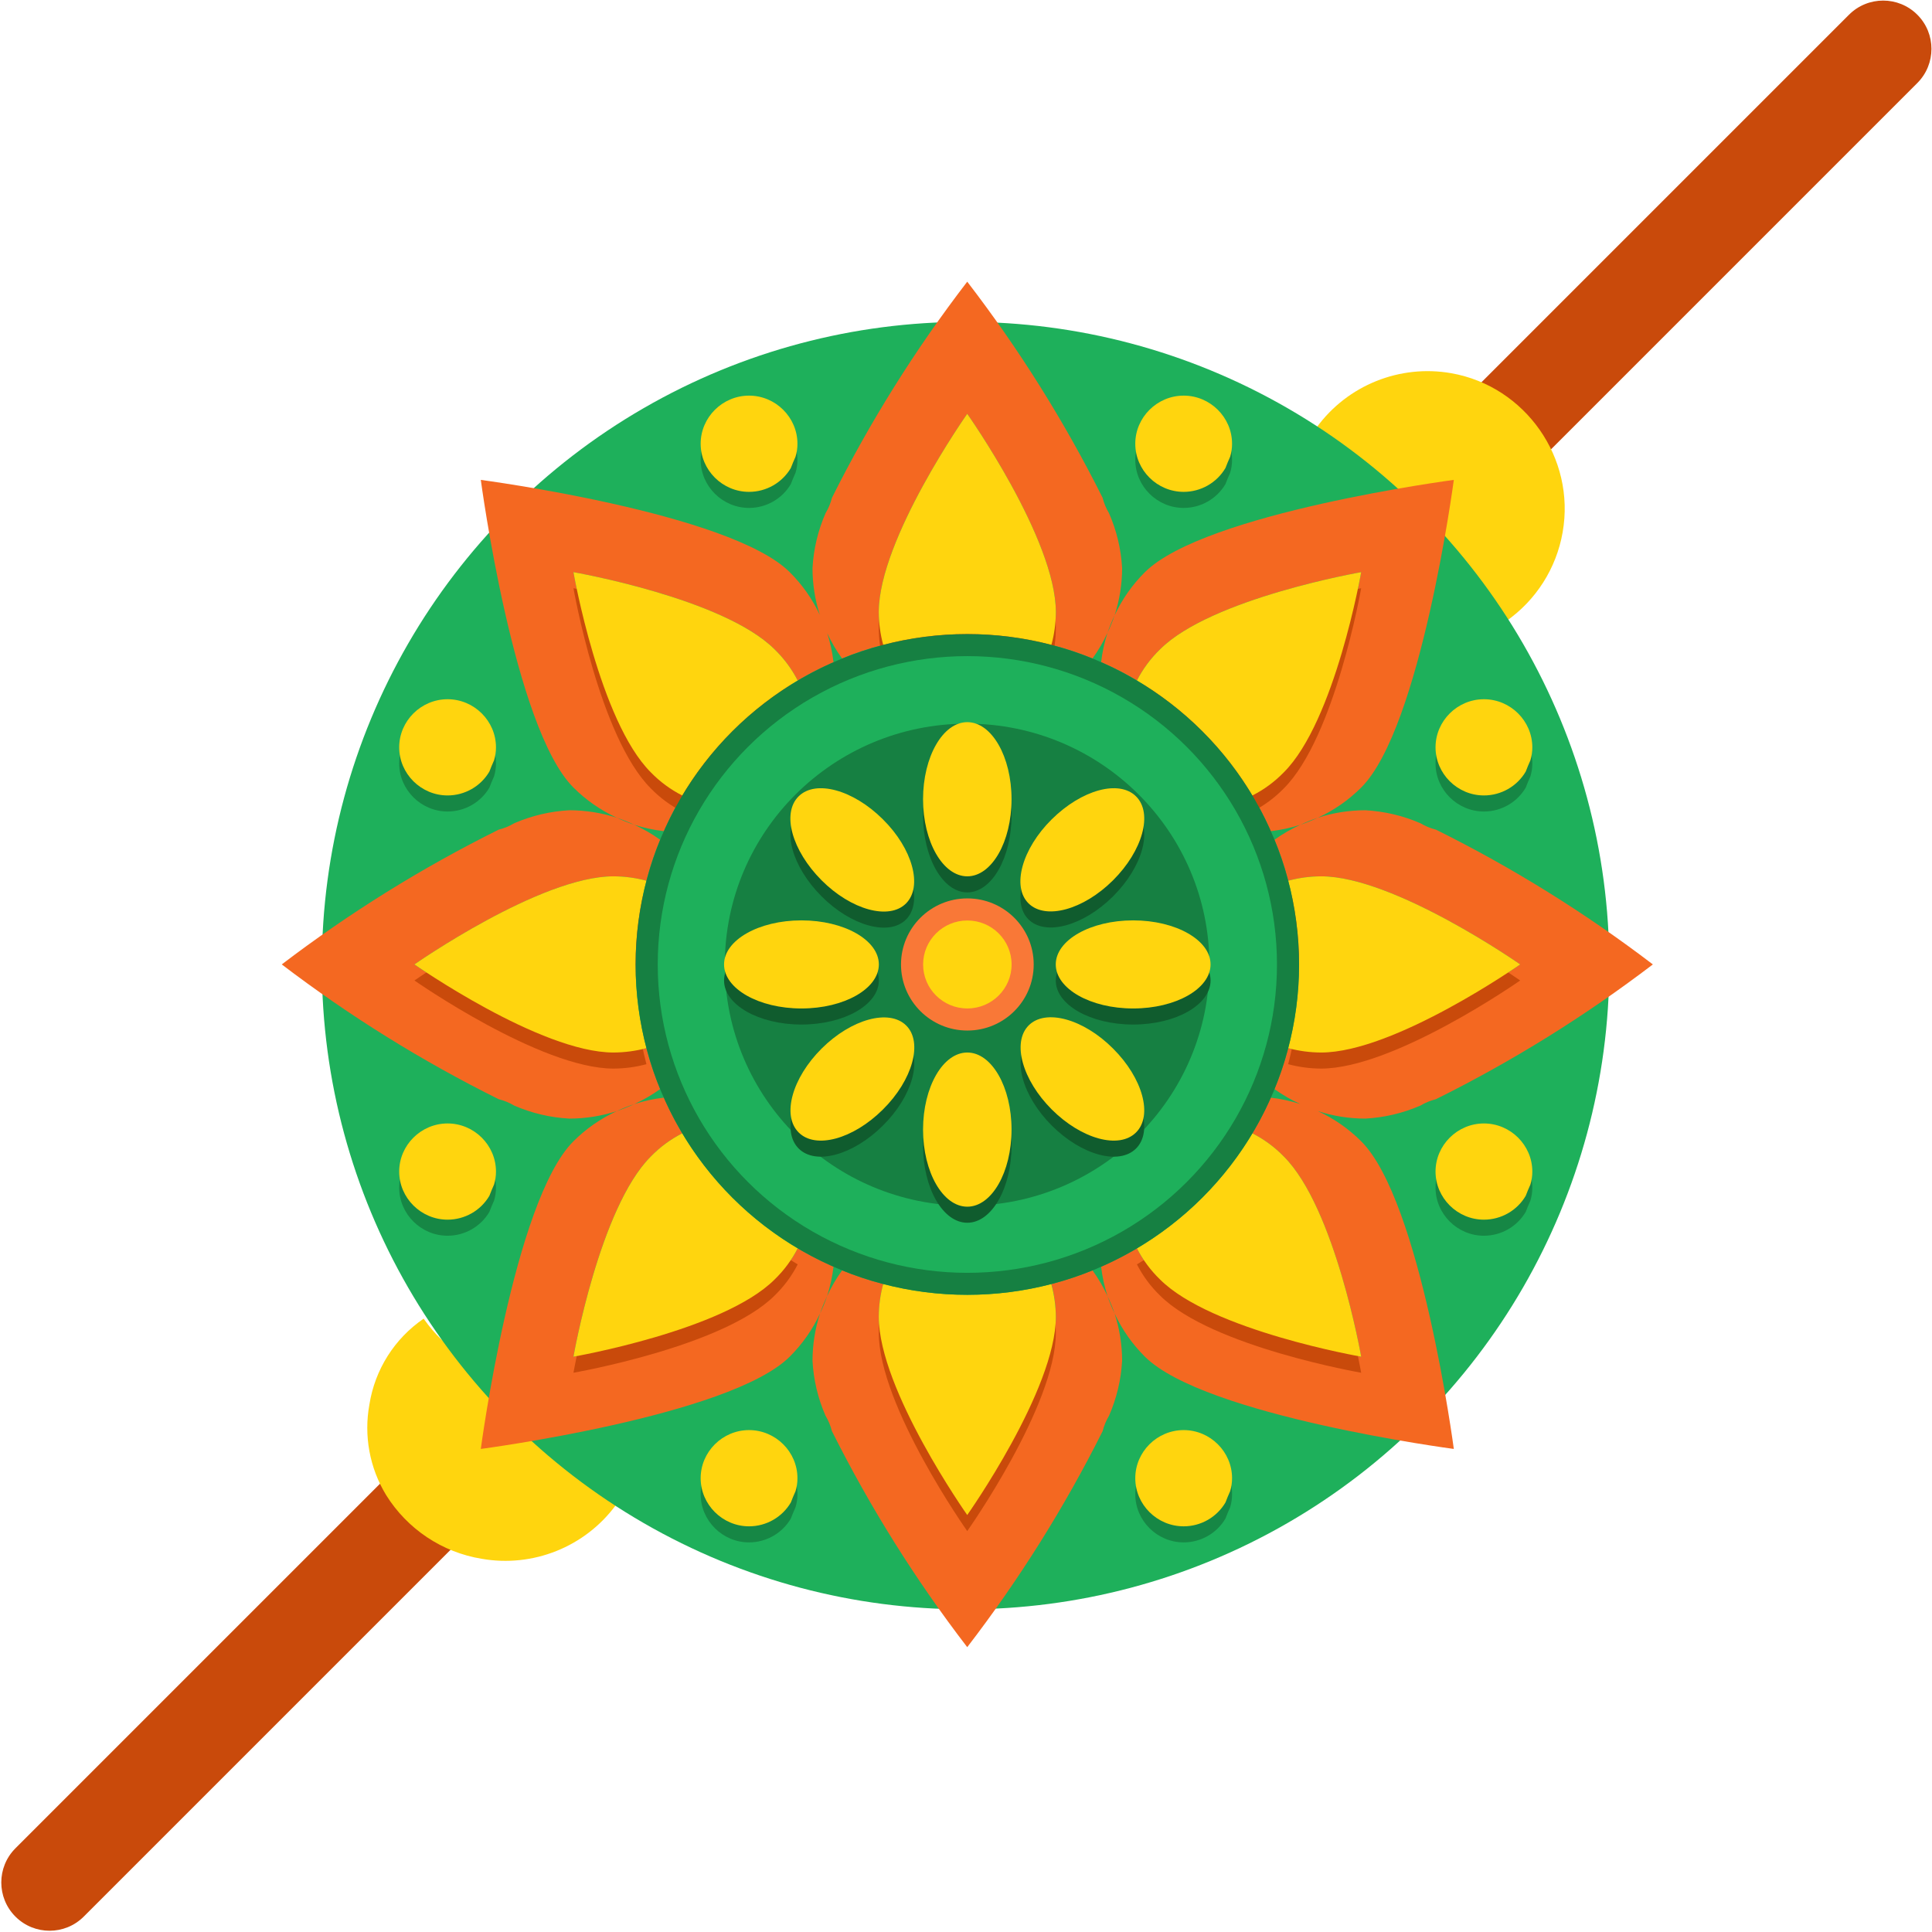 <svg clip-rule="evenodd" fill-rule="evenodd" stroke-linejoin="round" stroke-miterlimit="2" viewBox="0 0 120 120" xmlns="http://www.w3.org/2000/svg"><path d="m120 8.957c0-1.385-.945-2.508-2.109-2.508h-113.207c-1.164 0-2.109 1.123-2.109 2.508 0 1.384.945 2.507 2.109 2.507h113.207c1.164 0 2.109-1.123 2.109-2.507z" fill="#c94a0b" transform="matrix(1.006 -1.006 .846 .846 -9.209 114.057)"/><path d="m26.198 81.839c2.547 3.602 6.59 4.057 10.212 1.516-.709 1.043-1.2 2.219-1.443 3.457-.442 2.506.523 4.843 3.08 6.521.005.003.01.007.015.01l.031.02c.005.003.01.007.015.01-1.918 2.603-5.158 3.899-8.342 3.337-2.452-.402-4.615-1.846-5.929-3.956-1.026-1.685-1.395-3.691-1.038-5.631.342-2.163 1.561-4.092 3.369-5.327zm70.713-48.878c-.39 2.23-1.653 4.216-3.508 5.514l-.05.024c-.181-.39-.395-.763-.642-1.115-2.545-3.641-6.831-3.403-10.467-.852.747-1.122 1.26-2.383 1.509-3.708.42-2.383-.213-4.721-2.129-6.375l.011-.012c1.915-2.619 5.166-3.927 8.362-3.364 4.606.812 7.728 5.271 6.916 9.877z" fill="#ffd50e" transform="matrix(1 -0 0 1 .146 .108)"/><circle cx="64.077" cy="60.645" fill="#1eb05b" r="40.184" transform="matrix(.995 -0 0 .995 -3.783 -.367)"/><g transform="matrix(.172 -0 0 .171 16.048 16.129)"><g fill-rule="nonzero"><path d="m35.625 84.417s9.266-1.618 12.441-4.798c.583-.566 1.069-1.224 1.437-1.947.713.428 1.454.808 2.217 1.138-.072.624-.205 1.239-.398 1.837-.165.353-.311.714-.437 1.083.166-.353.312-.714.437-1.083.257-.564.569-1.102.931-1.604.826.346 1.678.631 2.546.85-.18.666-.272 1.353-.274 2.042 0 4.538 5.474 12.339 5.474 12.339s5.48-7.801 5.48-12.339c-.002-.689-.094-1.376-.274-2.042.867-.22 1.717-.504 2.542-.85.362.502.674 1.039.929 1.604.126.369.273.73.439 1.083.308.952.465 1.947.465 2.947-.065 1.177-.339 2.333-.808 3.414-.179.299-.312.622-.396.96-2.359 4.739-5.166 9.243-8.381 13.449-3.213-4.206-6.017-8.71-8.375-13.449-.084-.338-.217-.661-.396-.96-.47-1.081-.742-2.237-.804-3.414 0-1 .157-1.995.465-2.947-.462.999-1.097 1.909-1.875 2.687-3.695 3.702-19.119 5.744-19.119 5.744s2.039-15.451 5.734-19.152c.776-.78 1.685-1.416 2.683-1.878.368-.127.729-.273 1.082-.439.596-.193 1.21-.326 1.833-.398.329.765.709 1.507 1.136 2.221-.723.369-1.38.856-1.944 1.44-3.178 3.18-4.79 12.462-4.79 12.462zm44.981-15.727c-.562-.256-1.098-.568-1.598-.93.347-.828.63-1.68.848-2.55.666.18 1.351.272 2.04.274 4.525 0 12.317-5.484 12.317-5.484s-7.786-5.484-12.315-5.484c-.689.002-1.375.094-2.04.274-.218-.87-.502-1.722-.849-2.55.501-.363 1.038-.675 1.601-.932.369-.126.73-.272 1.082-.439.95-.309 1.943-.466 2.942-.466 1.175.064 2.33.338 3.408.809.298.18.622.314.96.398 4.732 2.362 9.227 5.172 13.425 8.39-4.198 3.218-8.694 6.028-13.426 8.39-.338.084-.662.218-.96.398-1.079.471-2.233.745-3.408.809-.998 0-1.989-.157-2.938-.465.997.463 1.904 1.098 2.68 1.877 3.702 3.701 5.734 19.152 5.734 19.152s-15.424-2.042-19.119-5.744c-.778-.778-1.413-1.688-1.875-2.687-.126-.369-.273-.731-.439-1.083-.191-.598-.324-1.214-.396-1.837.763-.33 1.504-.71 2.217-1.138.368.723.854 1.381 1.437 1.947 3.175 3.18 12.441 4.798 12.441 4.798s-1.615-9.282-4.79-12.462c-.564-.584-1.221-1.071-1.944-1.44.427-.714.807-1.456 1.136-2.221.621.072 1.234.205 1.829.396zm-41.216-17.382c.563.256 1.099.569 1.599.932-.345.828-.629 1.68-.847 2.55-.665-.18-1.351-.272-2.04-.274-4.524 0-12.317 5.484-12.317 5.484s7.788 5.484 12.317 5.484c.689-.002 1.375-.094 2.04-.274.218.87.502 1.722.847 2.55-.5.363-1.036.676-1.599.932-.369.126-.73.272-1.082.439-.95.309-1.943.466-2.942.466-1.175-.064-2.33-.338-3.408-.809-.298-.18-.622-.314-.96-.398-4.732-2.362-9.227-5.172-13.425-8.39 4.198-3.218 8.694-6.028 13.426-8.39.338-.084.662-.218.96-.398 1.078-.471 2.232-.745 3.407-.809.999 0 1.992.157 2.942.466.352.167.713.313 1.082.439zm41.224 17.386c.366.125.724.27 1.073.435-.365-.126-.723-.271-1.073-.435zm-29.742-30.451c-.301-.944-.454-1.929-.452-2.92.064-1.177.337-2.334.808-3.414.179-.299.312-.622.396-.96 2.356-4.739 5.159-9.242 8.371-13.449 3.214 4.206 6.019 8.71 8.377 13.449.083.338.217.661.396.96.472 1.08.747 2.236.812 3.414 0 1-.157 1.995-.465 2.947.462-.999 1.097-1.909 1.875-2.687 3.702-3.702 19.119-5.744 19.119-5.744s-2.039 15.451-5.734 19.152c-.776.78-1.685 1.416-2.683 1.878-.368.127-.729.273-1.082.439-.596.193-1.21.326-1.833.398-.329-.765-.709-1.507-1.136-2.221.723-.369 1.38-.856 1.944-1.44 3.175-3.18 4.79-12.462 4.79-12.462s-9.266 1.618-12.441 4.798c-.583.566-1.069 1.224-1.437 1.947-.707-.43-1.443-.811-2.203-1.138h-.014c.072-.623.205-1.239.396-1.837.166-.352.313-.714.439-1.083-.166.353-.313.714-.439 1.083-.255.565-.567 1.102-.929 1.604-.826-.346-1.678-.631-2.546-.85.181-.666.275-1.352.278-2.042 0-4.538-5.484-12.339-5.484-12.339s-5.474 7.801-5.474 12.339c.002.689.094 1.376.274 2.042-.869.219-1.72.504-2.546.85-.356-.493-.663-1.021-.917-1.574.187.588.317 1.194.388 1.807-.763.33-1.504.71-2.217 1.138-.368-.723-.853-1.381-1.435-1.947-3.175-3.18-12.442-4.798-12.442-4.798s1.615 9.282 4.79 12.462c.564.584 1.221 1.071 1.944 1.44-.427.714-.807 1.456-1.136 2.221-.623-.072-1.237-.205-1.833-.398-.352-.166-.713-.312-1.082-.439-.998-.462-1.906-1.098-2.683-1.878-3.696-3.701-5.735-19.152-5.735-19.152s15.424 2.042 19.119 5.744c.771.771 1.402 1.671 1.862 2.66zm.025.061c.155.331.291.67.41 1.015-.154-.331-.291-.67-.41-1.015z" fill="#f46821" transform="matrix(5.835 0 0 5.835 -94.09 -94.118)"/><path d="m59.995 80.565c1.756 0 3.504-.226 5.202-.672.182.665.277 1.352.282 2.042 0 4.538-5.484 12.339-5.484 12.339s-5.474-7.801-5.474-12.339c.002-.689.094-1.376.274-2.042 1.697.446 3.445.672 5.2.672zm10.502-2.893c2.94-1.753 5.396-4.213 7.144-7.157.723.369 1.38.856 1.944 1.44 3.175 3.18 4.79 12.462 4.79 12.462s-9.266-1.618-12.441-4.798c-.583-.566-1.069-1.224-1.437-1.947zm-28.138-7.157c1.748 2.944 4.204 5.404 7.144 7.157-.368.723-.853 1.381-1.435 1.947-3.175 3.18-12.442 4.798-12.442 4.798s1.615-9.282 4.79-12.462c.564-.584 1.22-1.07 1.943-1.44zm-2.889-10.515c0 1.758.226 3.509.672 5.21-.665.18-1.351.272-2.04.274-4.524 0-12.317-5.484-12.317-5.484s7.788-5.484 12.317-5.484c.689.002 1.375.094 2.04.274-.446 1.701-.672 3.452-.672 5.21zm41.06 0c0-1.758-.226-3.509-.672-5.21.665-.18 1.351-.272 2.04-.274 4.524 0 12.317 5.484 12.317 5.484s-7.788 5.484-12.317 5.484c-.689-.002-1.375-.094-2.04-.274.446-1.701.672-3.452.672-5.21zm-31.027-17.672c-2.94 1.753-5.396 4.213-7.144 7.157-.723-.369-1.38-.856-1.944-1.44-3.175-3.18-4.79-12.462-4.79-12.462s9.266 1.618 12.441 4.798c.583.566 1.069 1.224 1.437 1.947zm28.138 7.157c-1.748-2.944-4.204-5.404-7.144-7.157.368-.723.854-1.381 1.437-1.947 3.175-3.18 12.441-4.798 12.441-4.798s-1.615 9.282-4.79 12.462c-.564.584-1.221 1.071-1.944 1.44zm-17.646-10.05c-1.755 0-3.503.226-5.2.672-.18-.666-.272-1.353-.274-2.042.004-4.538 5.474-12.339 5.474-12.339s5.484 7.801 5.484 12.339c-.002.689-.094 1.376-.274 2.042-1.701-.447-3.452-.673-5.21-.672z" fill="#c94a0b" transform="matrix(5.835 0 0 5.835 -94.09 -88.282)"/><path d="m59.995 80.565c1.756 0 3.504-.226 5.202-.672.182.665.277 1.352.282 2.042 0 4.538-5.484 12.339-5.484 12.339s-5.474-7.801-5.474-12.339c.002-.689.094-1.376.274-2.042 1.697.446 3.445.672 5.2.672zm10.502-2.893c2.94-1.753 5.396-4.213 7.144-7.157.723.369 1.38.856 1.944 1.44 3.175 3.18 4.79 12.462 4.79 12.462s-9.266-1.618-12.441-4.798c-.583-.566-1.069-1.224-1.437-1.947zm-28.138-7.157c1.748 2.944 4.204 5.404 7.144 7.157-.368.723-.853 1.381-1.435 1.947-3.175 3.18-12.442 4.798-12.442 4.798s1.615-9.282 4.79-12.462c.564-.584 1.22-1.07 1.943-1.44zm-2.889-10.515c0 1.758.226 3.509.672 5.21-.665.18-1.351.272-2.04.274-4.524 0-12.317-5.484-12.317-5.484s7.788-5.484 12.317-5.484c.689.002 1.375.094 2.04.274-.446 1.701-.672 3.452-.672 5.21zm41.06 0c0-1.758-.226-3.509-.672-5.21.665-.18 1.351-.272 2.04-.274 4.524 0 12.317 5.484 12.317 5.484s-7.788 5.484-12.317 5.484c-.689-.002-1.375-.094-2.04-.274.446-1.701.672-3.452.672-5.21zm-31.027-17.672c-2.94 1.753-5.396 4.213-7.144 7.157-.723-.369-1.38-.856-1.944-1.44-3.175-3.18-4.79-12.462-4.79-12.462s9.266 1.618 12.441 4.798c.583.566 1.069 1.224 1.437 1.947zm28.138 7.157c-1.748-2.944-4.204-5.404-7.144-7.157.368-.723.854-1.381 1.437-1.947 3.175-3.18 12.441-4.798 12.441-4.798s-1.615 9.282-4.79 12.462c-.564.584-1.221 1.071-1.944 1.44zm-17.646-10.05c-1.755 0-3.503.226-5.2.672-.18-.666-.272-1.353-.274-2.042.004-4.538 5.474-12.339 5.474-12.339s5.484 7.801 5.484 12.339c-.002.689-.094 1.376-.274 2.042-1.701-.447-3.452-.673-5.21-.672z" fill="#ffd50e" transform="matrix(5.835 0 0 5.835 -94.09 -94.118)"/></g><ellipse cx="256.024" cy="256" fill="#168042" rx="119.792" ry="120"/><path d="m49.468 91.985c.001.274-.039.547-.12.809-.11.239-.2.469-.289.699-.537.918-1.525 1.485-2.591 1.485-1.645 0-3-1.352-3-2.995s1.355-2.995 3-2.995c1.646 0 3 1.352 3 2.995zm26.944 0c.001.274-.04.547-.12.809-.11.239-.2.469-.289.699-.537.918-1.525 1.485-2.591 1.485-1.646 0-3-1.352-3-2.995s1.354-2.995 3-2.995 3 1.352 3 2.995zm18.614-19.088c.001.274-.04.546-.12.808-.11.24-.2.47-.289.699-.537.919-1.526 1.485-2.591 1.485-1.646 0-3-1.352-3-2.994 0-1.643 1.354-2.995 3-2.995s3 1.352 3 2.995zm-64.247 0c.001.274-.04.546-.12.808-.11.24-.2.47-.289.699-.537.919-1.526 1.485-2.591 1.485-1.646 0-3-1.352-3-2.994 0-1.643 1.354-2.995 3-2.995s3 1.352 3 2.995zm64.247-26.408c.001.274-.04.546-.12.808-.11.24-.2.47-.289.699-.537.919-1.526 1.485-2.591 1.485-1.646 0-3-1.352-3-2.994 0-1.643 1.354-2.995 3-2.995s3 1.352 3 2.995zm-64.247 0c.001.274-.04.546-.12.808-.11.24-.2.47-.289.699-.537.919-1.526 1.485-2.591 1.485-1.646 0-3-1.352-3-2.994 0-1.643 1.354-2.995 3-2.995s3 1.352 3 2.995zm18.689-18.899c.001.274-.039.547-.12.809-.11.24-.2.469-.289.699-.537.918-1.525 1.485-2.591 1.485-1.645 0-3-1.352-3-2.995s1.355-2.995 3-2.995c1.646 0 3 1.352 3 2.995zm26.944 0c.001.274-.04.547-.12.809-.11.24-.2.469-.289.699-.537.918-1.525 1.485-2.591 1.485-1.646 0-3-1.352-3-2.995s1.354-2.995 3-2.995 3 1.352 3 2.995z" fill="#168745" transform="matrix(5.825 0 0 5.835 -93.485 -88.282)"/><path d="m49.468 91.985c.001.274-.039.547-.12.809-.11.239-.2.469-.289.699-.537.918-1.525 1.485-2.591 1.485-1.645 0-3-1.352-3-2.995s1.355-2.995 3-2.995c1.646 0 3 1.352 3 2.995zm26.944 0c.001.274-.04.547-.12.809-.11.239-.2.469-.289.699-.537.918-1.525 1.485-2.591 1.485-1.646 0-3-1.352-3-2.995s1.354-2.995 3-2.995 3 1.352 3 2.995zm18.614-19.088c.001.274-.04.546-.12.808-.11.24-.2.47-.289.699-.537.919-1.526 1.485-2.591 1.485-1.646 0-3-1.352-3-2.994 0-1.643 1.354-2.995 3-2.995s3 1.352 3 2.995zm-64.247 0c.001.274-.04.546-.12.808-.11.24-.2.47-.289.699-.537.919-1.526 1.485-2.591 1.485-1.646 0-3-1.352-3-2.994 0-1.643 1.354-2.995 3-2.995s3 1.352 3 2.995zm64.247-26.408c.001.274-.04.546-.12.808-.11.24-.2.47-.289.699-.537.919-1.526 1.485-2.591 1.485-1.646 0-3-1.352-3-2.994 0-1.643 1.354-2.995 3-2.995s3 1.352 3 2.995zm-64.247 0c.001.274-.04.546-.12.808-.11.24-.2.47-.289.699-.537.919-1.526 1.485-2.591 1.485-1.646 0-3-1.352-3-2.994 0-1.643 1.354-2.995 3-2.995s3 1.352 3 2.995zm18.689-18.899c.001.274-.039.547-.12.809-.11.24-.2.469-.289.699-.537.918-1.525 1.485-2.591 1.485-1.645 0-3-1.352-3-2.995s1.355-2.995 3-2.995c1.646 0 3 1.352 3 2.995zm26.944 0c.001.274-.04.547-.12.809-.11.24-.2.469-.289.699-.537.918-1.525 1.485-2.591 1.485-1.646 0-3-1.352-3-2.995s1.354-2.995 3-2.995 3 1.352 3 2.995z" fill="#ffd50e" transform="matrix(5.825 0 0 5.835 -93.485 -94.118)"/><ellipse cx="256.024" cy="256" fill="#1eb05b" rx="111.808" ry="112"/><ellipse cx="256.024" cy="256" fill="#168042" rx="87.848" ry="88" transform="matrix(.996 0 0 .995 .932 1.369)"/><ellipse cx="256.024" cy="256" fill="#f97837" rx="23.96" ry="24"/><circle cx="256.024" cy="256" fill="#ffd50e" r="15.976"/><path d="m59.999 65.484c1.511 0 2.738 2.15 2.738 4.798 0 2.649-1.227 4.799-2.738 4.799s-2.738-2.15-2.738-4.799c0-2.648 1.227-4.798 2.738-4.798zm9.02-.247c1.834 1.837 2.477 4.168 1.423 5.223-1.054 1.056-3.379.412-5.21-1.425-1.83-1.837-2.477-4.182-1.436-5.237 1.04-1.056 3.389-.412 5.223 1.439zm-14.247 3.798c-1.835 1.837-4.161 2.481-5.21 1.425-1.049-1.055-.411-3.386 1.423-5.223 1.835-1.837 4.175-2.481 5.228-1.439s.407 3.4-1.441 5.237zm15.492-11.777c2.644 0 4.79 1.229 4.79 2.742s-2.146 2.742-4.79 2.742-4.79-1.229-4.79-2.742 2.146-2.742 4.79-2.742zm-20.529 0c2.644 0 4.79 1.229 4.79 2.742s-2.146 2.742-4.79 2.742-4.79-1.229-4.79-2.742 2.146-2.742 4.79-2.742zm5.037-6.293c1.848 1.837 2.477 4.182 1.437 5.237-1.041 1.056-3.394.412-5.228-1.439s-2.477-4.168-1.423-5.223c1.054-1.056 3.379-.412 5.214 1.425zm15.67-1.425c1.054 1.055.411 3.386-1.423 5.223s-4.175 2.481-5.228 1.439c-1.052-1.042-.411-3.4 1.437-5.237s4.161-2.481 5.214-1.425zm-10.443-4.621c1.511 0 2.738 2.15 2.738 4.799 0 2.648-1.227 4.798-2.738 4.798s-2.738-2.15-2.738-4.798c0-2.649 1.227-4.799 2.738-4.799z" fill="#105c2e" fill-rule="nonzero" transform="matrix(5.835 0 0 5.835 -94.09 -88.282)"/><path d="m59.999 65.484c1.511 0 2.738 2.15 2.738 4.798 0 2.649-1.227 4.799-2.738 4.799s-2.738-2.15-2.738-4.799c0-2.648 1.227-4.798 2.738-4.798zm9.02-.247c1.834 1.837 2.477 4.168 1.423 5.223-1.054 1.056-3.379.412-5.21-1.425-1.83-1.837-2.477-4.182-1.436-5.237 1.04-1.056 3.389-.412 5.223 1.439zm-14.247 3.798c-1.835 1.837-4.161 2.481-5.21 1.425-1.049-1.055-.411-3.386 1.423-5.223 1.835-1.837 4.175-2.481 5.228-1.439s.407 3.4-1.441 5.237zm15.492-11.777c2.644 0 4.79 1.229 4.79 2.742s-2.146 2.742-4.79 2.742-4.79-1.229-4.79-2.742 2.146-2.742 4.79-2.742zm-20.529 0c2.644 0 4.79 1.229 4.79 2.742s-2.146 2.742-4.79 2.742-4.79-1.229-4.79-2.742 2.146-2.742 4.79-2.742zm5.037-6.293c1.848 1.837 2.477 4.182 1.437 5.237-1.041 1.056-3.394.412-5.228-1.439s-2.477-4.168-1.423-5.223c1.054-1.056 3.379-.412 5.214 1.425zm15.67-1.425c1.054 1.055.411 3.386-1.423 5.223s-4.175 2.481-5.228 1.439c-1.052-1.042-.411-3.4 1.437-5.237s4.161-2.481 5.214-1.425zm-10.443-4.621c1.511 0 2.738 2.15 2.738 4.799 0 2.648-1.227 4.798-2.738 4.798s-2.738-2.15-2.738-4.798c0-2.649 1.227-4.799 2.738-4.799z" fill="#ffd50e" fill-rule="nonzero" transform="matrix(5.835 0 0 5.835 -94.09 -94.118)"/></g></svg>